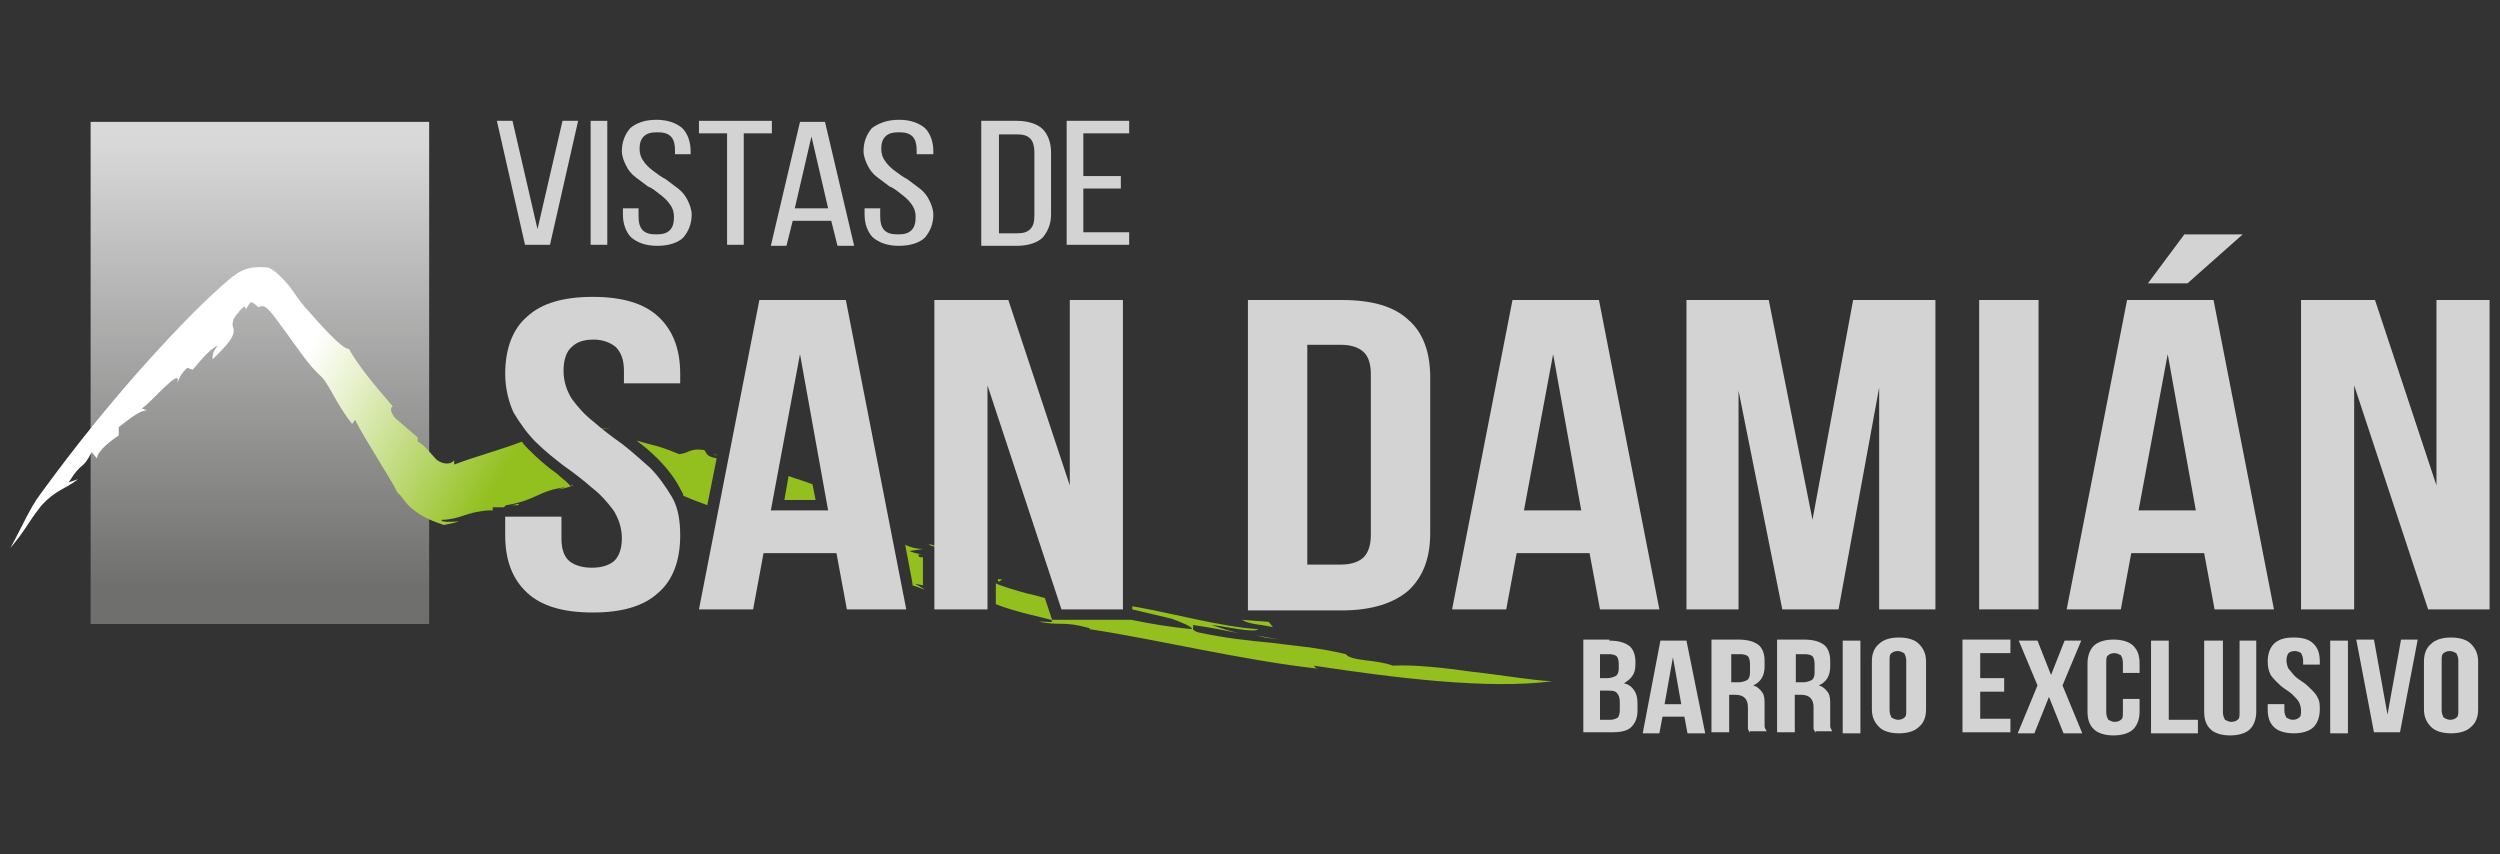 <svg xmlns="http://www.w3.org/2000/svg" xmlns:xlink="http://www.w3.org/1999/xlink" id="Capa_1" x="0px" y="0px" viewBox="0 0 240 82" style="enable-background:new 0 0 240 82;" xml:space="preserve"><rect x="0" y="0" width="240" height="82" fill="#333333" stroke="none"/><style type="text/css">	.st0{fill:url(#SVGID_1_);}	.st1{fill:#D3D3D3;}	.st2{fill:url(#SVGID_00000098207164470364458020000018169068951507481002_);}	.st3{fill:url(#SVGID_00000148640313160717448330000010524194533814433679_);}	.st4{fill:url(#SVGID_00000127017813976139223280000014404682722613714341_);}	.st5{fill:url(#SVGID_00000119806521247646310390000006362042846132396944_);}	.st6{fill:url(#SVGID_00000103968141504159489040000013121656077287984020_);}	.st7{fill:url(#SVGID_00000183962419059320324840000014213449717299891114_);}	.st8{fill:url(#SVGID_00000117647692322448814360000018200900973923587507_);}	.st9{fill:url(#SVGID_00000114038871686105877860000011665042199674501266_);}	.st10{fill:url(#SVGID_00000077302212756324152900000016133861240056331402_);}	.st11{fill:url(#SVGID_00000173867532175090528540000010154643687991193004_);}	.st12{fill:url(#SVGID_00000162354387904548511280000003087030506858259347_);}	.st13{fill:url(#SVGID_00000165217660382261767360000010193212508207928756_);}	.st14{fill:url(#SVGID_00000008837857716930047900000001964969007351799945_);}	.st15{fill:url(#SVGID_00000067211207715075013540000002684158264424363941_);}	.st16{fill:url(#SVGID_00000115489688547581860260000018064958537146026372_);}	.st17{fill:url(#SVGID_00000099646267149595078000000012002961339738246559_);}</style><g>			<linearGradient id="SVGID_1_" gradientUnits="userSpaceOnUse" x1="24.95" y1="27.585" x2="24.95" y2="70.583" gradientTransform="matrix(1 0 0 -1 0 84)">		<stop offset="0" style="stop-color:#6F6F6E"></stop>		<stop offset="1" style="stop-color:#D9D9D9"></stop>	</linearGradient>	<rect x="8.7" y="11.7" class="st0" width="32.5" height="48.2"></rect>	<g>		<path class="st1" d="M49.2,11.6L51.6,22L54,11.6h1.5l-2.7,11.9h-2.4l-2.7-11.9H49.2z"></path>		<path class="st1" d="M58.3,11.6v11.9h-1.6V11.6H58.3z"></path>		<path class="st1" d="M63,11.5c1.1,0,1.9,0.3,2.5,0.8c0.5,0.5,0.8,1.3,0.8,2.2v0.3h-1.5v-0.4c0-0.5-0.1-1-0.4-1.3s-0.7-0.4-1.3-0.4   s-1,0.1-1.3,0.4c-0.3,0.3-0.4,0.7-0.4,1.2c0,0.4,0.1,0.8,0.4,1.2c0.2,0.3,0.5,0.6,0.9,0.9s0.8,0.6,1.2,0.8   c0.4,0.3,0.8,0.6,1.2,0.9s0.7,0.7,0.9,1.1c0.2,0.4,0.4,0.9,0.4,1.4c0,0.9-0.3,1.6-0.8,2.2c-0.5,0.5-1.4,0.8-2.5,0.8   s-1.9-0.3-2.5-0.8c-0.5-0.5-0.8-1.3-0.8-2.2V20h1.5v0.8c0,0.5,0.1,1,0.4,1.3c0.3,0.3,0.7,0.4,1.3,0.4s1-0.1,1.3-0.4   s0.4-0.7,0.4-1.3c0-0.4-0.1-0.8-0.4-1.2c-0.2-0.3-0.5-0.6-0.9-0.9s-0.7-0.6-1.2-0.8c-0.4-0.3-0.8-0.6-1.2-0.9s-0.7-0.7-0.9-1.1   s-0.4-0.9-0.4-1.4c0-0.9,0.3-1.6,0.8-2.2C61.1,11.8,61.9,11.5,63,11.5z"></path>		<path class="st1" d="M69.8,23.6V12.8h-2.7v-1.2h7v1.2h-2.7v10.7h-1.6V23.6z"></path>		<path class="st1" d="M76.1,21.2l-0.6,2.4H74l2.8-11.9h2.4L82,23.6h-1.6l-0.6-2.4H76.1z M76.3,20h3.2l-1.6-6.9L76.3,20z"></path>		<path class="st1" d="M86.3,11.5c1.1,0,1.9,0.3,2.5,0.8c0.5,0.5,0.8,1.3,0.8,2.2v0.3H88v-0.4c0-0.5-0.1-1-0.4-1.3s-0.7-0.4-1.3-0.4   s-1,0.1-1.3,0.4c-0.3,0.3-0.4,0.7-0.4,1.2c0,0.4,0.1,0.8,0.4,1.2c0.2,0.3,0.5,0.6,0.9,0.9s0.8,0.6,1.2,0.8   c0.4,0.3,0.8,0.6,1.2,0.9c0.4,0.3,0.7,0.7,0.9,1.1c0.2,0.4,0.4,0.9,0.4,1.4c0,0.9-0.3,1.6-0.8,2.2c-0.5,0.5-1.4,0.8-2.5,0.8   s-1.9-0.3-2.5-0.8c-0.5-0.5-0.8-1.3-0.8-2.2V20h1.5v0.8c0,0.5,0.1,1,0.4,1.3s0.7,0.4,1.3,0.4c0.6,0,1-0.1,1.3-0.4s0.4-0.7,0.4-1.3   c0-0.4-0.1-0.8-0.4-1.2c-0.2-0.3-0.5-0.6-0.9-0.9s-0.7-0.6-1.2-0.8c-0.4-0.3-0.8-0.6-1.2-0.9c-0.4-0.3-0.7-0.7-0.9-1.1   c-0.2-0.4-0.4-0.9-0.4-1.4c0-0.9,0.3-1.6,0.8-2.2C84.4,11.8,85.2,11.5,86.3,11.5z"></path>		<path class="st1" d="M97.6,11.6c1.1,0,2,0.3,2.5,0.8s0.8,1.3,0.8,2.2v6c0,0.9-0.3,1.6-0.8,2.2c-0.5,0.5-1.4,0.8-2.5,0.8h-3.4v-12   H97.6z M97.6,22.4c0.6,0,1-0.1,1.3-0.4s0.4-0.7,0.4-1.3v-6.1c0-0.5-0.1-1-0.4-1.3s-0.7-0.4-1.3-0.4h-1.7v9.5   C95.9,22.4,97.6,22.4,97.6,22.4z"></path>		<path class="st1" d="M107.6,16.9v1.2H104v4.2h4.4v1.2h-6V11.6h6v1.2H104v4.1H107.6z"></path>	</g>	<g>		<path class="st1" d="M154.5,61.5c0.9,0,1.5,0.2,1.9,0.5s0.6,0.9,0.6,1.5v0.3c0,0.5-0.1,0.8-0.3,1.1s-0.5,0.5-0.8,0.7   c0.5,0.1,0.8,0.4,1,0.7s0.3,0.7,0.3,1.2v0.7c0,0.7-0.2,1.2-0.6,1.6c-0.4,0.4-1.1,0.5-1.9,0.5H152v-8.9h2.5V61.5z M153.6,62.8v2.3   h0.7c0.3,0,0.6-0.1,0.8-0.2c0.2-0.1,0.3-0.4,0.3-0.7v-0.5c0-0.3-0.1-0.6-0.2-0.7c-0.1-0.1-0.4-0.2-0.7-0.2   C154.5,62.8,153.6,62.8,153.6,62.8z M153.6,66.4v2.7h1c0.3,0,0.5-0.1,0.7-0.2c0.1-0.1,0.2-0.4,0.2-0.7v-0.8c0-0.4-0.1-0.7-0.3-0.9   c-0.2-0.2-0.5-0.2-0.8-0.2h-0.8V66.4z"></path>		<path class="st1" d="M163.7,70.4H162l-0.3-1.6h-2.1l-0.3,1.6h-1.6l1.7-8.9h2.5L163.7,70.4z M159.8,67.6h1.6l-0.8-4.5L159.8,67.6z"></path>		<path class="st1" d="M168,70.4c0-0.1,0-0.1-0.1-0.2c0,0,0-0.1-0.1-0.2c0-0.1,0-0.2,0-0.3s0-0.3,0-0.4v-1.4c0-0.4-0.1-0.7-0.3-0.9   c-0.2-0.2-0.5-0.3-0.9-0.3H166v3.6h-1.7v-8.9h2.6c0.9,0,1.5,0.2,1.9,0.5s0.6,0.9,0.6,1.5V64c0,0.9-0.4,1.5-1.1,1.8   c0.4,0.1,0.7,0.4,0.9,0.7c0.2,0.3,0.2,0.7,0.2,1.2v1.4c0,0.2,0,0.4,0,0.6s0.1,0.3,0.2,0.5H168V70.4z M166.2,62.8v2.7h0.7   c0.3,0,0.6-0.1,0.8-0.2c0.2-0.1,0.3-0.4,0.3-0.7v-0.9c0-0.3-0.1-0.6-0.2-0.7c-0.1-0.1-0.4-0.2-0.7-0.2   C167.1,62.8,166.2,62.8,166.2,62.8z"></path>		<path class="st1" d="M174.3,70.4c0-0.1,0-0.1-0.1-0.2c0,0,0-0.1-0.1-0.2c0-0.1,0-0.2,0-0.3s0-0.3,0-0.4v-1.4   c0-0.4-0.1-0.7-0.3-0.9c-0.2-0.2-0.5-0.3-0.9-0.3h-0.6v3.6h-1.7v-8.9h2.6c0.9,0,1.5,0.2,1.9,0.5s0.6,0.9,0.6,1.5V64   c0,0.9-0.4,1.5-1.1,1.8c0.4,0.1,0.7,0.4,0.9,0.7c0.2,0.3,0.2,0.7,0.2,1.2v1.4c0,0.2,0,0.4,0,0.6s0.1,0.3,0.2,0.5h-1.6V70.4z    M172.4,62.8v2.7h0.7c0.3,0,0.6-0.1,0.8-0.2c0.2-0.1,0.3-0.4,0.3-0.7v-0.9c0-0.3-0.1-0.6-0.2-0.7c-0.1-0.1-0.4-0.2-0.7-0.2   C173.3,62.8,172.4,62.8,172.4,62.8z"></path>		<path class="st1" d="M176.9,61.5h1.7v8.9h-1.7V61.5z"></path>		<path class="st1" d="M179.7,63.5c0-0.7,0.2-1.3,0.7-1.7c0.4-0.4,1.1-0.6,1.9-0.6c0.8,0,1.5,0.2,1.9,0.6c0.4,0.4,0.7,0.9,0.7,1.7   v4.6c0,0.7-0.2,1.3-0.7,1.7c-0.4,0.4-1.1,0.6-1.9,0.6c-0.8,0-1.5-0.2-1.9-0.6c-0.4-0.4-0.7-0.9-0.7-1.7V63.5z M181.4,68.2   c0,0.3,0.1,0.5,0.2,0.7c0.2,0.1,0.4,0.2,0.6,0.2c0.3,0,0.5-0.1,0.6-0.2c0.2-0.1,0.2-0.4,0.2-0.7v-4.8c0-0.3-0.1-0.5-0.2-0.7   c-0.2-0.1-0.4-0.2-0.6-0.2c-0.3,0-0.5,0.1-0.6,0.2c-0.2,0.1-0.2,0.4-0.2,0.7V68.2z"></path>		<path class="st1" d="M190.1,65.1h2.3v1.3h-2.3v2.6h2.9v1.3h-4.6v-8.9h4.6v1.3h-2.9V65.1z"></path>		<path class="st1" d="M199.8,61.5l-1.8,4.3l1.9,4.6h-1.8l-1.4-3.5l-1.4,3.5h-1.6l1.9-4.6l-1.8-4.3h1.8l1.3,3.3l1.3-3.3   C198.2,61.5,199.8,61.5,199.8,61.5z"></path>		<path class="st1" d="M205.4,67.1v1.2c0,0.7-0.2,1.3-0.6,1.7c-0.4,0.4-1.1,0.6-1.9,0.6s-1.5-0.2-1.9-0.6c-0.4-0.4-0.6-0.9-0.6-1.7   v-4.6c0-0.7,0.2-1.3,0.6-1.7c0.4-0.4,1.1-0.6,1.9-0.6s1.5,0.2,1.9,0.6c0.4,0.4,0.6,0.9,0.6,1.7v0.9h-1.6v-1c0-0.3-0.1-0.5-0.2-0.7   c-0.2-0.1-0.4-0.2-0.6-0.2c-0.3,0-0.5,0.1-0.6,0.2c-0.2,0.1-0.2,0.4-0.2,0.7v4.8c0,0.3,0.1,0.5,0.2,0.7c0.2,0.1,0.4,0.2,0.6,0.2   c0.3,0,0.5-0.1,0.6-0.2c0.2-0.1,0.2-0.4,0.2-0.7v-1.3H205.4z"></path>		<path class="st1" d="M206.5,61.5h1.7v7.6h2.8v1.3h-4.5V61.5z"></path>		<path class="st1" d="M213.4,61.5v6.9c0,0.3,0.1,0.5,0.2,0.7c0.2,0.1,0.4,0.2,0.6,0.2c0.3,0,0.5-0.1,0.6-0.2   c0.2-0.1,0.2-0.4,0.2-0.7v-6.9h1.6v6.8c0,0.7-0.2,1.3-0.6,1.7c-0.4,0.4-1.1,0.6-1.9,0.6c-0.8,0-1.5-0.2-1.9-0.6   c-0.4-0.4-0.6-0.9-0.6-1.7v-6.8C211.6,61.5,213.4,61.5,213.4,61.5z"></path>		<path class="st1" d="M217.7,63.5c0-0.7,0.2-1.3,0.6-1.7c0.4-0.4,1-0.6,1.9-0.6s1.5,0.2,1.9,0.6c0.4,0.4,0.6,0.9,0.6,1.7v0.3h-1.6   v-0.4c0-0.3-0.1-0.5-0.2-0.7c-0.1-0.1-0.4-0.2-0.6-0.2c-0.3,0-0.5,0.1-0.6,0.2c-0.1,0.1-0.2,0.4-0.2,0.7s0.1,0.6,0.2,0.8   c0.2,0.2,0.4,0.5,0.6,0.7c0.2,0.2,0.5,0.4,0.8,0.6s0.5,0.4,0.8,0.7c0.2,0.2,0.5,0.5,0.6,0.8c0.2,0.3,0.2,0.7,0.2,1.1   c0,0.7-0.2,1.3-0.6,1.7c-0.4,0.4-1.1,0.6-1.9,0.6c-0.8,0-1.5-0.2-1.9-0.6c-0.4-0.4-0.6-0.9-0.6-1.7v-0.5h1.6v0.6   c0,0.3,0.1,0.5,0.2,0.7c0.2,0.1,0.4,0.2,0.6,0.2c0.3,0,0.5-0.1,0.6-0.2c0.2-0.1,0.2-0.4,0.2-0.7s-0.1-0.6-0.2-0.8   c-0.1-0.2-0.4-0.5-0.6-0.7c-0.2-0.2-0.5-0.4-0.8-0.6s-0.5-0.4-0.8-0.7c-0.2-0.2-0.5-0.5-0.6-0.8C217.8,64.4,217.7,64,217.7,63.5z"></path>		<path class="st1" d="M223.7,61.5h1.7v8.9h-1.7V61.5z"></path>		<path class="st1" d="M229.2,68.6l1.3-7.2h1.6l-1.7,8.9h-2.5l-1.7-8.9h1.7L229.2,68.6z"></path>		<path class="st1" d="M232.7,63.5c0-0.7,0.2-1.3,0.7-1.7c0.4-0.4,1.1-0.6,1.9-0.6c0.8,0,1.5,0.2,1.9,0.6c0.4,0.4,0.7,0.9,0.7,1.7   v4.6c0,0.7-0.2,1.3-0.7,1.7c-0.4,0.4-1.1,0.6-1.9,0.6c-0.8,0-1.5-0.2-1.9-0.6c-0.4-0.4-0.7-0.9-0.7-1.7V63.5z M234.4,68.2   c0,0.3,0.1,0.5,0.2,0.7c0.2,0.1,0.4,0.2,0.6,0.2c0.3,0,0.5-0.1,0.6-0.2c0.2-0.1,0.2-0.4,0.2-0.7v-4.8c0-0.3-0.1-0.5-0.2-0.7   c-0.2-0.1-0.4-0.2-0.6-0.2c-0.3,0-0.5,0.1-0.6,0.2c-0.2,0.1-0.2,0.4-0.2,0.7V68.2z"></path>	</g>	<g>					<linearGradient id="SVGID_00000149378564175554077630000006526752571186698383_" gradientUnits="userSpaceOnUse" x1="32.707" y1="55.867" x2="51.94" y2="45.01" gradientTransform="matrix(1 0 0 -1 0 84)">			<stop offset="0" style="stop-color:#FFFFFF"></stop>			<stop offset="0.245" style="stop-color:#E7F1CC"></stop>			<stop offset="0.802" style="stop-color:#A9CD4D"></stop>			<stop offset="1" style="stop-color:#93C01F"></stop>		</linearGradient>		<path style="fill:url(#SVGID_00000149378564175554077630000006526752571186698383_);" d="M56.2,41.8c0.5,0,1.1,0.1,1,0.2   C57.8,41.9,57.9,41.8,56.2,41.8z"></path>					<linearGradient id="SVGID_00000144319361230130120150000011987026802526849457_" gradientUnits="userSpaceOnUse" x1="32.648" y1="55.763" x2="51.881" y2="44.905" gradientTransform="matrix(1 0 0 -1 0 84)">			<stop offset="0" style="stop-color:#FFFFFF"></stop>			<stop offset="0.245" style="stop-color:#E7F1CC"></stop>			<stop offset="0.802" style="stop-color:#A9CD4D"></stop>			<stop offset="1" style="stop-color:#93C01F"></stop>		</linearGradient>		<path style="fill:url(#SVGID_00000144319361230130120150000011987026802526849457_);" d="M57.2,42C57.2,42,57.2,42,57.2,42   c-0.1,0-0.2,0-0.3,0C57,42,57.1,42,57.2,42z"></path>					<linearGradient id="SVGID_00000105402911909681189680000006474971508123382405_" gradientUnits="userSpaceOnUse" x1="40.474" y1="69.626" x2="59.707" y2="58.769" gradientTransform="matrix(1 0 0 -1 0 84)">			<stop offset="0" style="stop-color:#FFFFFF"></stop>			<stop offset="0.245" style="stop-color:#E7F1CC"></stop>			<stop offset="0.802" style="stop-color:#A9CD4D"></stop>			<stop offset="1" style="stop-color:#93C01F"></stop>		</linearGradient>		<path style="fill:url(#SVGID_00000105402911909681189680000006474971508123382405_);" d="M121.8,59.7l-2.6-0.2   c1,0.5,1.6,0.4,3,0.7L121.8,59.7z"></path>					<linearGradient id="SVGID_00000047057232092211753890000000328049969653585597_" gradientUnits="userSpaceOnUse" x1="40.079" y1="68.926" x2="59.312" y2="58.069" gradientTransform="matrix(1 0 0 -1 0 84)">			<stop offset="0" style="stop-color:#FFFFFF"></stop>			<stop offset="0.245" style="stop-color:#E7F1CC"></stop>			<stop offset="0.802" style="stop-color:#A9CD4D"></stop>			<stop offset="1" style="stop-color:#93C01F"></stop>		</linearGradient>		<polygon style="fill:url(#SVGID_00000047057232092211753890000000328049969653585597_);" points="121.4,61.2 122.8,61.4 120.6,61      "></polygon>					<linearGradient id="SVGID_00000032613633487441940790000010223581984177221254_" gradientUnits="userSpaceOnUse" x1="36.398" y1="62.404" x2="55.631" y2="51.547" gradientTransform="matrix(1 0 0 -1 0 84)">			<stop offset="0" style="stop-color:#FFFFFF"></stop>			<stop offset="0.245" style="stop-color:#E7F1CC"></stop>			<stop offset="0.802" style="stop-color:#A9CD4D"></stop>			<stop offset="1" style="stop-color:#93C01F"></stop>		</linearGradient>		<path style="fill:url(#SVGID_00000032613633487441940790000010223581984177221254_);" d="M89.4,52.4l4.9,1.1   c-1.7-0.4-3.5-0.8-5.2-1.3L89.4,52.4z"></path>					<linearGradient id="SVGID_00000109020498514100414310000004545762816512159618_" gradientUnits="userSpaceOnUse" x1="33.057" y1="56.486" x2="52.29" y2="45.628" gradientTransform="matrix(1 0 0 -1 0 84)">			<stop offset="0" style="stop-color:#FFFFFF"></stop>			<stop offset="0.245" style="stop-color:#E7F1CC"></stop>			<stop offset="0.802" style="stop-color:#A9CD4D"></stop>			<stop offset="1" style="stop-color:#93C01F"></stop>		</linearGradient>		<path style="fill:url(#SVGID_00000109020498514100414310000004545762816512159618_);" d="M56.4,41.4c0.6-0.3,1.6-0.2,2.2-0.3   c-0.9,0-1.7,0.1-2.6,0.3H56.4z"></path>					<linearGradient id="SVGID_00000106829966811267880540000006279102374162042777_" gradientUnits="userSpaceOnUse" x1="29.922" y1="50.933" x2="49.155" y2="40.076" gradientTransform="matrix(1 0 0 -1 0 84)">			<stop offset="0" style="stop-color:#FFFFFF"></stop>			<stop offset="0.245" style="stop-color:#E7F1CC"></stop>			<stop offset="0.802" style="stop-color:#A9CD4D"></stop>			<stop offset="1" style="stop-color:#93C01F"></stop>		</linearGradient>		<path style="fill:url(#SVGID_00000106829966811267880540000006279102374162042777_);" d="M53.6,47c0.4-0.2,0.9-0.3,1.4-0.4   l-0.1-0.1C54.9,46.8,53.9,46.9,53.6,47z"></path>					<linearGradient id="SVGID_00000078041901814377651080000001544746215104265373_" gradientUnits="userSpaceOnUse" x1="28.066" y1="47.644" x2="47.299" y2="36.787" gradientTransform="matrix(1 0 0 -1 0 84)">			<stop offset="0" style="stop-color:#FFFFFF"></stop>			<stop offset="0.245" style="stop-color:#E7F1CC"></stop>			<stop offset="0.802" style="stop-color:#A9CD4D"></stop>			<stop offset="1" style="stop-color:#93C01F"></stop>		</linearGradient>		<path style="fill:url(#SVGID_00000078041901814377651080000001544746215104265373_);" d="M49,48.5h0.7   C50.1,48.2,49.5,48.5,49,48.5z"></path>					<linearGradient id="SVGID_00000004503766236007101700000003357907777692967337_" gradientUnits="userSpaceOnUse" x1="23.326" y1="39.249" x2="42.559" y2="28.392" gradientTransform="matrix(1 0 0 -1 0 84)">			<stop offset="0" style="stop-color:#FFFFFF"></stop>			<stop offset="0.245" style="stop-color:#E7F1CC"></stop>			<stop offset="0.802" style="stop-color:#A9CD4D"></stop>			<stop offset="1" style="stop-color:#93C01F"></stop>		</linearGradient>		<path style="fill:url(#SVGID_00000004503766236007101700000003357907777692967337_);" d="M53.5,45.5c-1-0.7-1.9-1.5-2.8-2.4   c-0.2-0.2-0.4-0.4-0.6-0.7c-2.1,0.8-4.7,1.5-6.5,2.2c0-0.1,0-0.3,0-0.4c-0.2,0.2-0.4,0.3-0.7,0.3s-0.6-0.1-0.9-0.3   c-0.3-0.2-1.3-1.6-1.9-1.8V42l-2.2-1.9c-0.8-1.1,0-1.1-0.2-1.1c-1.9-2.2-3.3-3.9-4.2-5.5c-0.7,0-2.7-2.3-4.3-4.1   c-0.5-0.6-0.9-1.2-1.4-1.9c-0.6-0.7-1.2-1.4-2-1.8C25,25.6,24,25.6,23.2,26s-1.5,1.1-2.2,1.7c-2.2,2-4.3,4.2-6.3,6.4   c-4,4.4-7.6,8.9-10.8,13.3c-1,1.3-1.9,3.4-2.9,5.2c1.6-1.9,1.5-2.2,3-4.1C5.4,47,6.2,47,7.5,46l-0.9,0.3c1.3-2.1,1.3-1.1,2.2-2.9   L9.3,44c0.1-0.8,1.5-1.8,2.1-2.2V41c1.2-0.9,2-1.6,2.7-1.6l-0.5-0.2c0.6-0.2,4-4.3,3.4-2.4c0.2-0.4,0.3-0.9,1-1.5l0.5,0.2   c0.9-1.1,1.9-2.2,2.4-2.3c-0.5,0.6-0.5,0.9-0.5,1.3c2.1-2,2.1-2.5,2-3c-0.1-0.2-0.1-0.4,0-0.8c0.1-0.2,0.2-0.4,0.5-0.7   c0.1-0.2,0.3-0.4,0.6-0.6l0.1,0.3c0.1-0.2,0.3-0.5,0.5-0.7c0.3,0.1,0.5,0.3,0.7,0.5c0.7-0.4,1.1,0.3,2.5,2.2   c1.2,1.6,2.4,3.5,3.6,4.5c0.8,0.9,1.4,2.6,2.9,4.5l0.3-0.4c0.4,0.9,1.6,2.8,2.8,4.8c0.3,0.5,0.6,1,0.9,1.5l0.2,0.4   c0.1,0.2,0.2,0.4,0.4,0.5c0.3,0.4,0.5,0.7,0.8,1c1.2,1.2,2.6,1.6,3.4,1.9c3.4-0.7-0.4,0-0.2-0.5c0.8,0,1.5-0.2,2.1-0.4   c0.2-0.1,0.4-0.1,0.6-0.2c0.2,0,0.3-0.1,0.4-0.1c0.6-0.1,1-0.2,1.4-0.2c0.1,0,0.3,0,0.4,0v-0.3h1.1c0,0,0-0.1,0.2-0.2   c1.7-0.3,2.2-0.6,2.9-0.9c0.7-0.3,1.4-0.7,3.3-0.9C54.4,46.2,53.9,45.9,53.5,45.5z"></path>					<linearGradient id="SVGID_00000133514234408633711210000010777380834625212335_" gradientUnits="userSpaceOnUse" x1="35.143" y1="60.181" x2="54.376" y2="49.324" gradientTransform="matrix(1 0 0 -1 0 84)">			<stop offset="0" style="stop-color:#FFFFFF"></stop>			<stop offset="0.245" style="stop-color:#E7F1CC"></stop>			<stop offset="0.802" style="stop-color:#A9CD4D"></stop>			<stop offset="1" style="stop-color:#93C01F"></stop>		</linearGradient>		<path style="fill:url(#SVGID_00000133514234408633711210000010777380834625212335_);" d="M75.7,45.7L75.3,48h3L78,46.5   C77.3,46.2,76.5,46,75.7,45.7z"></path>					<linearGradient id="SVGID_00000124876612534222822930000003555530499888716947_" gradientUnits="userSpaceOnUse" x1="33.485" y1="57.244" x2="52.718" y2="46.387" gradientTransform="matrix(1 0 0 -1 0 84)">			<stop offset="0" style="stop-color:#FFFFFF"></stop>			<stop offset="0.245" style="stop-color:#E7F1CC"></stop>			<stop offset="0.802" style="stop-color:#A9CD4D"></stop>			<stop offset="1" style="stop-color:#93C01F"></stop>		</linearGradient>		<path style="fill:url(#SVGID_00000124876612534222822930000003555530499888716947_);" d="M67.6,43.2c-1.4-0.2-1.4,0.3-2.4,0.4   c-1.4-0.6-2.2-0.8-3-1c-0.4-0.1-0.7-0.2-1.1-0.3c0.7,0.5,1.4,1.1,2,1.7c0.9,0.9,1.7,1.9,2.3,3.1c0.1,0.2,0.2,0.3,0.2,0.5   c0.7,0.3,1.5,0.6,2.3,0.9l0.9-4.5C67.7,43.8,67.9,43.5,67.6,43.2z"></path>					<linearGradient id="SVGID_00000119102251856436006550000004249821414686762153_" gradientUnits="userSpaceOnUse" x1="34.773" y1="59.525" x2="54.006" y2="48.668" gradientTransform="matrix(1 0 0 -1 0 84)">			<stop offset="0" style="stop-color:#FFFFFF"></stop>			<stop offset="0.245" style="stop-color:#E7F1CC"></stop>			<stop offset="0.802" style="stop-color:#A9CD4D"></stop>			<stop offset="1" style="stop-color:#93C01F"></stop>		</linearGradient>		<path style="fill:url(#SVGID_00000119102251856436006550000004249821414686762153_);" d="M68.9,43.8L68.9,43.8   c-0.1-0.1-0.2-0.2-0.4-0.2C68.7,43.7,68.8,43.7,68.9,43.8z"></path>					<linearGradient id="SVGID_00000028286688099420751020000009680135996824519321_" gradientUnits="userSpaceOnUse" x1="34.044" y1="58.234" x2="53.276" y2="47.376" gradientTransform="matrix(1 0 0 -1 0 84)">			<stop offset="0" style="stop-color:#FFFFFF"></stop>			<stop offset="0.245" style="stop-color:#E7F1CC"></stop>			<stop offset="0.802" style="stop-color:#A9CD4D"></stop>			<stop offset="1" style="stop-color:#93C01F"></stop>		</linearGradient>		<path style="fill:url(#SVGID_00000028286688099420751020000009680135996824519321_);" d="M87.6,56.2c0.4,0.1,0.8,0.3,1.2,0.4   l-1.2-0.7V56.2z"></path>					<linearGradient id="SVGID_00000061452358150322541360000006330243566552157856_" gradientUnits="userSpaceOnUse" x1="36.238" y1="62.121" x2="55.471" y2="51.264" gradientTransform="matrix(1 0 0 -1 0 84)">			<stop offset="0" style="stop-color:#FFFFFF"></stop>			<stop offset="0.245" style="stop-color:#E7F1CC"></stop>			<stop offset="0.802" style="stop-color:#A9CD4D"></stop>			<stop offset="1" style="stop-color:#93C01F"></stop>		</linearGradient>		<path style="fill:url(#SVGID_00000061452358150322541360000006330243566552157856_);" d="M96.5,55.7c-0.3-0.1-0.6-0.1-0.7-0.1v0.2   C96.2,55.9,95.9,55.5,96.5,55.7z"></path>					<linearGradient id="SVGID_00000087396011656152279830000008061025557449292201_" gradientUnits="userSpaceOnUse" x1="34.849" y1="59.661" x2="54.082" y2="48.804" gradientTransform="matrix(1 0 0 -1 0 84)">			<stop offset="0" style="stop-color:#FFFFFF"></stop>			<stop offset="0.245" style="stop-color:#E7F1CC"></stop>			<stop offset="0.802" style="stop-color:#A9CD4D"></stop>			<stop offset="1" style="stop-color:#93C01F"></stop>		</linearGradient>		<path style="fill:url(#SVGID_00000087396011656152279830000008061025557449292201_);" d="M88.6,53.5c-0.1,0-0.2,0-0.3,0   c-0.3-0.3-0.1-0.3,0.3-0.3l0,0c-0.4,0-0.8-0.1-1.3-0.3l1.3-0.2l0,0c-0.7,0-1.3-0.2-1.7-0.4l0.7,3.7c0.4,0.1,0.7,0.1,1,0.2V53.5z"></path>					<linearGradient id="SVGID_00000023249230212646758320000007395641000730364079_" gradientUnits="userSpaceOnUse" x1="39.968" y1="68.728" x2="59.201" y2="57.87" gradientTransform="matrix(1 0 0 -1 0 84)">			<stop offset="0" style="stop-color:#FFFFFF"></stop>			<stop offset="0.245" style="stop-color:#E7F1CC"></stop>			<stop offset="0.802" style="stop-color:#A9CD4D"></stop>			<stop offset="1" style="stop-color:#93C01F"></stop>		</linearGradient>		<path style="fill:url(#SVGID_00000023249230212646758320000007395641000730364079_);" d="M149,65.4c-2.1-0.1-4.8-0.6-7.6-0.9   c-2.8-0.4-5.6-0.7-7.7-0.6c-1.5-0.6-4-0.4-4.5-1.1c-2.9-0.7-5.1-0.8-7.2-1.1c-2.1-0.2-4.2-0.4-7-1c-0.8-0.3-0.3-0.4-0.5-0.7   c1.5,0.2,3,0.5,4.5,0.8c-0.9-0.2-1.8-0.5-2.7-0.8c1.2,0.1,4.1,0.8,4.5,0.4c-3.5-0.2-8.5-1.6-12.1-2.2v0.3c1.2,0.3,2.6,0.6,3.8,0.9   c0.8,0.3,2.1,0.8,1.9,1c-2-0.2-3.9-0.5-5.8-0.9l0,0H101l-0.7-2.1c-0.5-0.1-1-0.3-1.6-0.4c-1.1-0.3-2.5-0.7-3.1-1v2   c1.7,0.7,4.6,1.3,5.3,1.5c0.5,0.4-0.8,0.1-1.1,0.2c2.2,0.4,2.2-0.1,4.8,0.6v0.1c6.6,1,14.7,3,22,3.8c-0.5-0.1-0.3-0.2-0.5-0.3   C134,65.1,142.9,66.2,149,65.4z"></path>	</g>	<g>		<path class="st1" d="M48.5,35.9c0-2.4,0.7-4.3,2.1-5.5c1.4-1.3,3.5-1.9,6.3-1.9s4.9,0.6,6.3,1.9c1.4,1.3,2.1,3.1,2.1,5.5v0.9h-5.4   v-1.2c0-1.1-0.3-1.8-0.8-2.3c-0.5-0.4-1.2-0.7-2.1-0.7c-0.9,0-1.6,0.2-2.1,0.7c-0.5,0.4-0.8,1.2-0.8,2.3c0,1,0.3,1.9,0.8,2.7   c0.6,0.8,1.2,1.5,2.1,2.2c0.8,0.7,1.7,1.4,2.7,2.1c0.9,0.7,1.8,1.5,2.7,2.3c0.8,0.8,1.5,1.8,2.1,2.8c0.6,1,0.8,2.3,0.8,3.7   c0,2.4-0.7,4.3-2.1,5.5c-1.4,1.3-3.5,1.9-6.3,1.9s-4.9-0.6-6.3-1.9c-1.4-1.3-2.1-3.1-2.1-5.5v-1.8h5.4v2.1c0,1.1,0.3,1.8,0.8,2.2   s1.3,0.6,2.1,0.6c0.9,0,1.6-0.2,2.1-0.6c0.5-0.4,0.8-1.2,0.8-2.2s-0.3-1.9-0.8-2.7c-0.6-0.8-1.2-1.5-2.1-2.2   c-0.8-0.7-1.7-1.4-2.7-2.1c-0.9-0.7-1.8-1.4-2.7-2.3c-0.8-0.8-1.5-1.8-2.1-2.8C48.8,38.5,48.5,37.2,48.5,35.9z"></path>		<path class="st1" d="M87,58.5h-5.7l-1-5.4h-7l-1,5.4h-5.2l5.8-29.7h8.3L87,58.5z M74,49h5.5l-2.7-15L74,49z"></path>		<path class="st1" d="M94.8,37v21.5h-5.1V28.8h7.1l5.9,17.8V28.8h5.1v29.7h-5.9L94.8,37z"></path>		<path class="st1" d="M119.8,28.8h9c2.9,0,5,0.6,6.4,1.9c1.4,1.2,2.1,3.1,2.1,5.5v15c0,2.4-0.7,4.2-2.1,5.5   c-1.4,1.2-3.5,1.9-6.4,1.9h-9V28.8z M125.5,33v21.2h3.2c0.9,0,1.6-0.2,2.1-0.6c0.5-0.4,0.8-1.2,0.8-2.2V35.9   c0-1.1-0.3-1.8-0.8-2.2s-1.2-0.6-2.1-0.6h-3.2V33z"></path>		<path class="st1" d="M159.3,58.5h-5.7l-1-5.4h-7l-1,5.4h-5.2l5.8-29.7h8.3L159.3,58.5z M146.3,49h5.5l-2.7-15L146.3,49z"></path>		<path class="st1" d="M174,49.9l3.9-21.1h7.9v29.7h-5.4V37.2l-3.9,21.3h-5.4l-4.2-21v21h-5V28.8h7.9L174,49.9z"></path>		<polygon class="st1" points="215.3,22.5 210,27.2 206.2,27.2 209.7,22.5   "></polygon>		<rect x="190" y="28.8" class="st1" width="5.7" height="29.7"></rect>		<path class="st1" d="M218.3,58.5h-5.7l-1-5.4h-7l-1,5.4h-5.2l5.8-29.7h8.3L218.3,58.5z M205.3,49h5.5l-2.7-15L205.3,49z"></path>		<path class="st1" d="M226,37v21.5h-5.1V28.8h7.1l5.9,17.8V28.8h5.1v29.7h-5.9L226,37z"></path>	</g></g></svg>